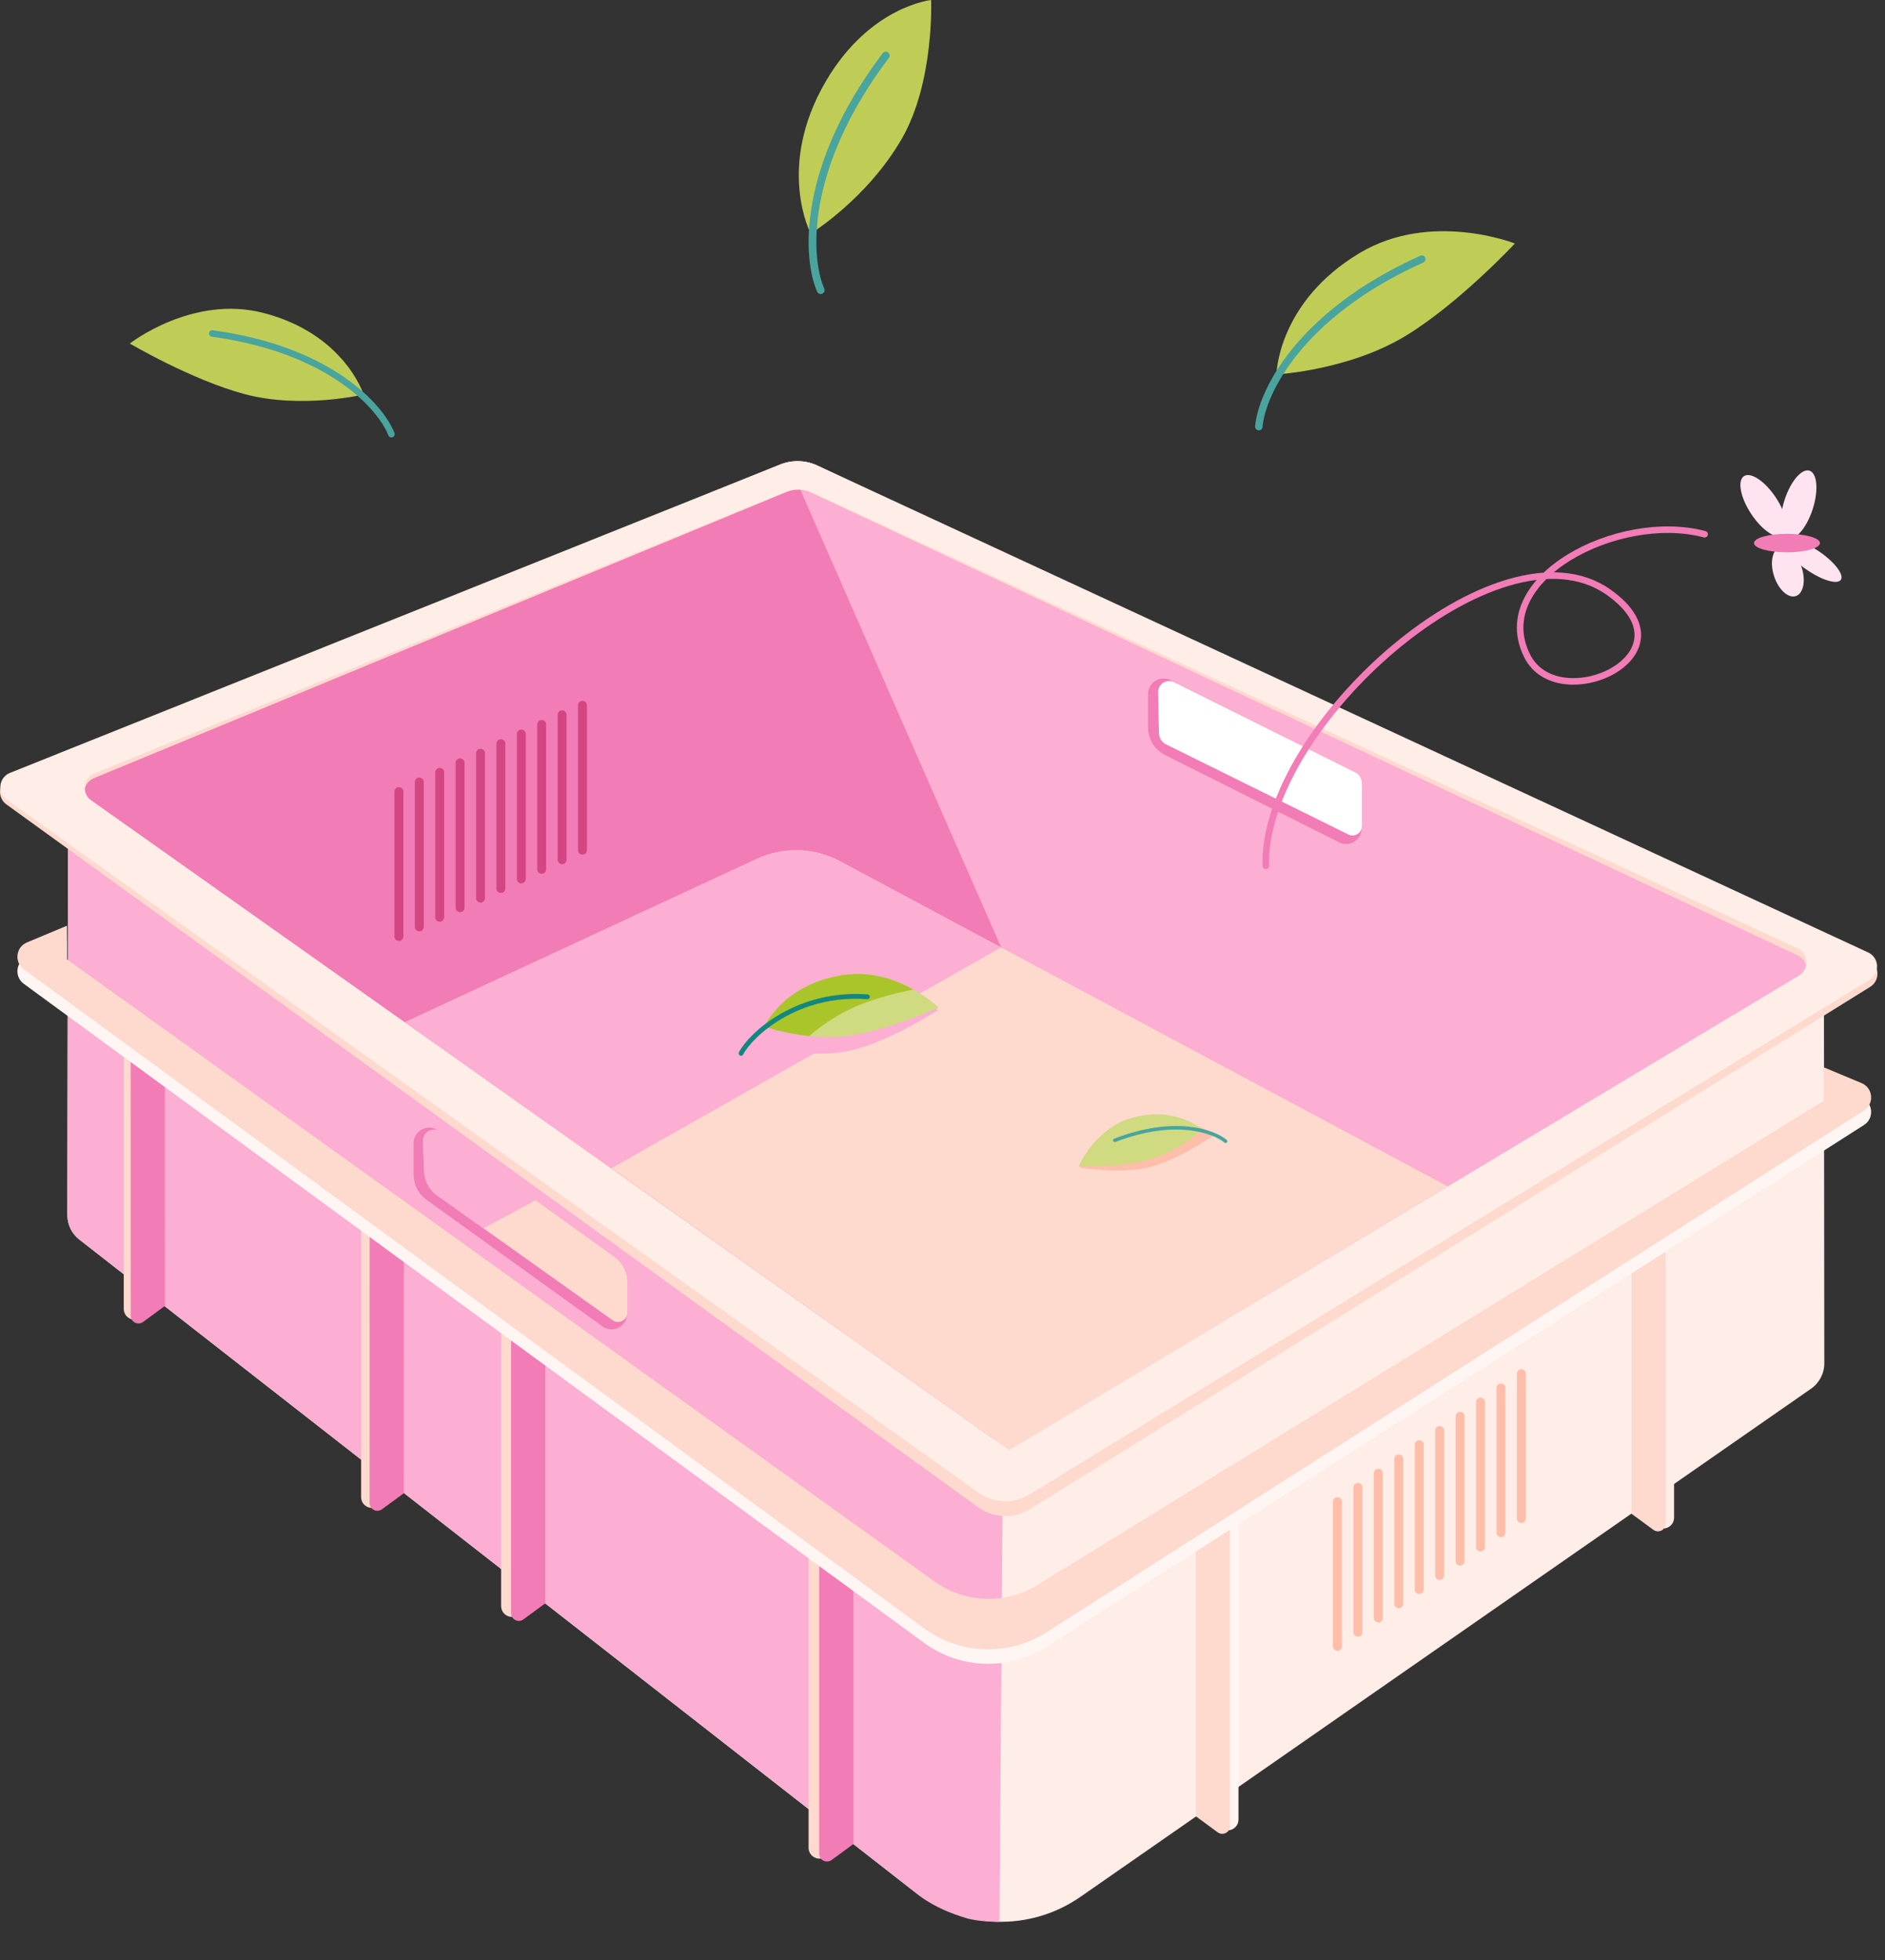<?xml version="1.0" encoding="utf-8"?>
<svg xmlns="http://www.w3.org/2000/svg" fill="none" height="100%" overflow="visible" preserveAspectRatio="none" style="display: block;" viewBox="0 0 176 183" width="100%">
<rect x="0" y="0" width="176" height="183" fill="#333333" stroke="none"/>
<g id="Group 1116600475">
<g id="Group 33243">
<path d="M74.512 45.415L170.296 89.669L170.333 127.263C170.334 128.212 169.87 129.101 169.091 129.642L100.882 177.072C96.195 180.332 89.931 180.158 85.431 176.644L7.401 115.71C6.697 115.161 6.287 114.317 6.288 113.424L6.359 73.203L74.512 45.415Z" fill="#FFEDE7" id="Rectangle 5787"/>
<path d="M6.359 73.203L92.435 136.466C93.183 137.016 93.622 137.891 93.615 138.819L93.312 179.407C93.312 179.407 91.418 179.429 90.161 179.045C87.309 178.175 85.893 176.993 85.893 176.993L7.401 115.71C6.698 115.161 6.287 114.317 6.288 113.424L6.359 73.203Z" fill="#FCAED3" id="Rectangle 5793"/>
<path d="M74.592 45.415L170.376 89.669L94.209 135.365L6.366 73.203H6.439L74.592 45.415Z" fill="#FCAED3" id="Rectangle 5790"/>
<path d="M74.592 45.415L95.434 92.902L94.209 135.365L6.366 73.203H6.439L74.592 45.415Z" fill="#F27CB5" id="Rectangle 5792"/>
<g id="Group 33244">
<path d="M36.831 73.896C36.831 73.83 36.847 73.764 36.878 73.705V73.705C37.078 73.32 37.66 73.462 37.66 73.896V87.423C37.66 87.49 37.645 87.555 37.614 87.614V87.614C37.414 87.999 36.831 87.858 36.831 87.423V73.896Z" fill="#D44583" id="Rectangle 5801"/>
<path d="M38.735 73.001C38.735 72.935 38.751 72.869 38.781 72.811V72.811C38.981 72.425 39.563 72.567 39.563 73.001V86.528C39.563 86.595 39.547 86.66 39.517 86.719V86.719C39.317 87.105 38.735 86.963 38.735 86.528V73.001Z" fill="#D44583" id="Rectangle 5802"/>
<path d="M40.641 72.105C40.641 72.038 40.657 71.973 40.687 71.914V71.914C40.887 71.528 41.47 71.67 41.47 72.105V85.632C41.47 85.698 41.454 85.763 41.423 85.822V85.822C41.224 86.208 40.641 86.066 40.641 85.632V72.105Z" fill="#D44583" id="Rectangle 5803"/>
<path d="M42.544 71.21C42.544 71.143 42.56 71.078 42.59 71.019V71.019C42.79 70.633 43.373 70.775 43.373 71.21V84.737C43.373 84.803 43.357 84.869 43.327 84.927V84.927C43.127 85.313 42.544 85.171 42.544 84.737V71.21Z" fill="#D44583" id="Rectangle 5804"/>
<path d="M44.45 70.315C44.45 70.248 44.466 70.183 44.497 70.124V70.124C44.697 69.739 45.279 69.88 45.279 70.315V83.842C45.279 83.908 45.263 83.974 45.233 84.033V84.033C45.033 84.418 44.45 84.276 44.45 83.842V70.315Z" fill="#D44583" id="Rectangle 5805"/>
<path d="M46.353 69.42C46.353 69.353 46.37 69.288 46.4 69.229V69.229C46.599 68.844 47.182 68.986 47.182 69.42V82.947C47.182 83.013 47.166 83.079 47.136 83.138V83.138C46.936 83.523 46.353 83.381 46.353 82.947V69.42Z" fill="#D44583" id="Rectangle 5806"/>
<path d="M48.26 68.525C48.26 68.459 48.276 68.393 48.306 68.334V68.334C48.506 67.949 49.089 68.091 49.089 68.525V82.052C49.089 82.119 49.073 82.184 49.042 82.243V82.243C48.843 82.628 48.26 82.487 48.26 82.052V68.525Z" fill="#D44583" id="Rectangle 5807"/>
<path d="M50.163 67.628C50.163 67.562 50.179 67.497 50.209 67.438V67.438C50.409 67.052 50.992 67.194 50.992 67.628V81.156C50.992 81.222 50.976 81.287 50.946 81.346V81.346C50.746 81.732 50.163 81.59 50.163 81.156V67.628Z" fill="#D44583" id="Rectangle 5808"/>
<path d="M52.069 66.734C52.069 66.667 52.085 66.602 52.116 66.543V66.543C52.316 66.157 52.898 66.299 52.898 66.734V80.261C52.898 80.327 52.882 80.392 52.852 80.451V80.451C52.652 80.837 52.069 80.695 52.069 80.261V66.734Z" fill="#D44583" id="Rectangle 5809"/>
<path d="M53.972 65.839C53.972 65.772 53.988 65.707 54.019 65.648V65.648C54.218 65.263 54.801 65.404 54.801 65.839V79.366C54.801 79.432 54.785 79.498 54.755 79.556V79.556C54.555 79.942 53.972 79.8 53.972 79.366V65.839Z" fill="#D44583" id="Rectangle 5810"/>
</g>
<g id="Group 33245">
<path d="M124.462 140.171C124.462 140.105 124.478 140.04 124.508 139.981V139.981C124.708 139.595 125.291 139.737 125.291 140.171V153.699C125.291 153.765 125.275 153.83 125.244 153.889V153.889C125.045 154.275 124.462 154.133 124.462 153.699V140.171Z" fill="#FFBEAA" id="Rectangle 5801_2"/>
<path d="M126.372 138.845C126.372 138.779 126.388 138.713 126.418 138.654V138.654C126.618 138.269 127.201 138.411 127.201 138.845V152.372C127.201 152.439 127.185 152.504 127.154 152.563V152.563C126.955 152.948 126.372 152.807 126.372 152.372V138.845Z" fill="#FFBEAA" id="Rectangle 5803_2"/>
<path d="M128.278 137.518C128.278 137.452 128.294 137.387 128.325 137.328V137.328C128.524 136.942 129.107 137.084 129.107 137.518V151.046C129.107 151.112 129.091 151.177 129.061 151.236V151.236C128.861 151.622 128.278 151.48 128.278 151.046V137.518Z" fill="#FFBEAA" id="Rectangle 5804_2"/>
<path d="M130.185 136.19C130.185 136.124 130.2 136.059 130.231 136V136C130.431 135.614 131.013 135.756 131.013 136.19V149.718C131.013 149.784 130.998 149.849 130.967 149.908V149.908C130.767 150.294 130.185 150.152 130.185 149.718V136.19Z" fill="#FFBEAA" id="Rectangle 5805_2"/>
<path d="M132.094 134.864C132.094 134.798 132.11 134.732 132.141 134.673V134.673C132.34 134.288 132.923 134.43 132.923 134.864V148.391C132.923 148.458 132.907 148.523 132.877 148.582V148.582C132.677 148.967 132.094 148.825 132.094 148.391V134.864Z" fill="#FFBEAA" id="Rectangle 5806_2"/>
<path d="M134.004 133.537C134.004 133.471 134.02 133.406 134.05 133.347V133.347C134.25 132.961 134.833 133.103 134.833 133.537V147.065C134.833 147.131 134.817 147.196 134.787 147.255V147.255C134.587 147.641 134.004 147.499 134.004 147.065V133.537Z" fill="#FFBEAA" id="Rectangle 5807_2"/>
<path d="M135.91 132.211C135.91 132.145 135.926 132.079 135.957 132.02V132.02C136.156 131.635 136.739 131.777 136.739 132.211V145.738C136.739 145.805 136.723 145.87 136.693 145.929V145.929C136.493 146.314 135.91 146.172 135.91 145.738V132.211Z" fill="#FFBEAA" id="Rectangle 5808_2"/>
<path d="M137.817 130.884C137.817 130.818 137.833 130.753 137.863 130.694V130.694C138.063 130.308 138.646 130.45 138.646 130.884V144.412C138.646 144.478 138.63 144.543 138.599 144.602V144.602C138.4 144.988 137.817 144.846 137.817 144.412V130.884Z" fill="#FFBEAA" id="Rectangle 5809_2"/>
<path d="M139.727 129.558C139.727 129.492 139.743 129.426 139.773 129.367V129.367C139.973 128.982 140.555 129.124 140.555 129.558V143.085C140.555 143.152 140.54 143.217 140.509 143.276V143.276C140.309 143.661 139.727 143.519 139.727 143.085V129.558Z" fill="#FFBEAA" id="Rectangle 5810_2"/>
<path d="M141.633 128.231C141.633 128.165 141.649 128.1 141.679 128.041V128.041C141.879 127.655 142.462 127.797 142.462 128.231V141.759C142.462 141.825 142.446 141.89 142.416 141.949V141.949C142.216 142.335 141.633 142.193 141.633 141.759V128.231Z" fill="#FFBEAA" id="Rectangle 5811"/>
</g>
<path d="M72.833 43.367C73.955 42.912 75.216 42.945 76.312 43.46L174.465 89.587C175.504 90.075 175.589 91.52 174.614 92.126L96.167 140.875C94.67 141.805 92.76 141.738 91.332 140.705L0.6 75.094C-0.321 74.428 -0.15 73.008 0.903 72.58L72.833 43.367ZM75.747 45.992C75.011 45.647 74.164 45.627 73.413 45.938L8.773 72.642C7.724 73.075 7.559 74.493 8.481 75.155L92.652 135.572C93.596 136.25 94.853 136.297 95.845 135.693L168.002 91.74C168.987 91.14 168.908 89.684 167.863 89.195L75.747 45.992Z" fill="#FDDACD" id="Exclude"/>
<path d="M72.852 43.355C73.962 42.91 75.206 42.943 76.291 43.445L174.423 88.911C175.471 89.397 175.556 90.855 174.571 91.458L96.139 139.508C94.654 140.417 92.77 140.352 91.352 139.341L0.638 74.669C-0.294 74.005 -0.122 72.573 0.94 72.147L72.852 43.355ZM75.732 45.941C75.004 45.604 74.168 45.584 73.425 45.887L8.809 72.204C7.751 72.635 7.587 74.066 8.519 74.726L92.666 134.272C93.603 134.934 94.843 134.981 95.827 134.39L167.958 91.073C168.953 90.475 168.874 89.007 167.82 88.52L75.732 45.941Z" fill="#FFEDE7" id="Exclude_2"/>
<path d="M70.668 80.176C73.143 79.028 76.013 79.109 78.419 80.396L135.158 110.746L94.215 135.365L37.825 95.421L70.668 80.176Z" fill="#FDDACD" id="Rectangle 5791"/>
<path d="M70.668 80.177C73.143 79.028 76.013 79.109 78.419 80.396L93.467 88.446L57.081 109.062L37.825 95.421L70.668 80.177Z" fill="#FCAED3" id="Rectangle 5794"/>
<g id="Group 33229">
<path d="M111.944 138.717L114.964 140.634C115.382 140.9 115.635 141.36 115.635 141.856V169.853C115.635 170.652 114.754 171.137 114.079 170.708L111.944 169.353V138.717Z" fill="#FFF6F3" id="Rectangle 5796"/>
<path d="M111.654 138.917L114.254 140.827C114.626 141.099 114.845 141.532 114.845 141.993V170.467C114.845 171.06 114.171 171.401 113.693 171.05L111.654 169.553V138.917Z" fill="#FDDACD" id="Rectangle 5795"/>
</g>
<g id="Group 33230">
<path d="M152.624 113.656L155.635 115.573C156.053 115.839 156.305 116.299 156.305 116.794V141.673C156.305 142.473 155.423 142.957 154.748 142.528L152.624 141.176V113.656Z" fill="#FFEDE7" id="Rectangle 5796_2"/>
<path d="M152.334 113.856L154.934 115.766C155.306 116.039 155.525 116.472 155.525 116.932L155.526 142.23C155.526 142.823 154.852 143.164 154.374 142.813L152.335 141.316L152.334 113.856Z" fill="#FDDACD" id="Rectangle 5795_2"/>
</g>
<g id="Group 33231">
<path d="M79.392 142.066L76.197 143.988C75.762 144.25 75.496 144.72 75.496 145.228L75.496 172.493C75.496 173.281 76.356 173.767 77.031 173.361L79.392 171.941V142.066Z" fill="#FDDACD" id="Rectangle 5796_3"/>
<path d="M79.682 142.314L77.082 144.224C76.71 144.497 76.491 144.93 76.491 145.391V173.054C76.491 173.647 77.165 173.989 77.643 173.638L79.682 172.14V142.314Z" fill="#F27CB5" id="Rectangle 5795_3"/>
</g>
<g id="Group 33232">
<path d="M15.224 96.006L12.271 97.734C11.827 97.994 11.555 98.469 11.555 98.983L11.555 122.183C11.555 122.965 12.404 123.452 13.079 123.057L15.224 121.802V96.006Z" fill="#FDDACD" id="Rectangle 5796_4"/>
<path d="M15.392 96.113L12.792 98.023C12.42 98.295 12.201 98.728 12.201 99.189L12.206 122.824C12.206 123.416 12.88 123.758 13.358 123.407L15.398 121.909L15.392 96.113Z" fill="#F27CB5" id="Rectangle 5795_4"/>
</g>
<g id="Group 33233">
<path d="M36.907 112.128L34.306 114.038C33.935 114.311 33.716 114.744 33.716 115.205L33.716 139.752C33.716 140.582 34.659 141.059 35.328 140.568L36.907 139.409L36.907 112.128Z" fill="#FDDACD" id="Rectangle 5796_5"/>
<path d="M37.707 112.14L35.106 114.05C34.735 114.323 34.516 114.756 34.516 115.216L34.512 140.311C34.512 140.904 35.186 141.245 35.664 140.894L37.703 139.397L37.707 112.14Z" fill="#F27CB5" id="Rectangle 5795_5"/>
</g>
<g id="Group 33234">
<path d="M49.98 121.494L47.38 123.404C47.009 123.677 46.789 124.11 46.789 124.57L46.789 149.927C46.789 150.757 47.733 151.235 48.402 150.743L49.98 149.584V121.494Z" fill="#FDDACD" id="Rectangle 5796_6"/>
<path d="M50.907 121.673L48.306 123.582C47.935 123.855 47.716 124.288 47.716 124.749V150.592C47.716 151.185 48.39 151.526 48.868 151.175L50.907 149.678V121.673Z" fill="#F27CB5" id="Rectangle 5795_6"/>
</g>
<path d="M6.256 90.918V87.773L2.516 89.335C1.476 89.769 1.31 91.172 2.219 91.838L86.285 153.367C89.656 155.834 94.196 155.979 97.718 153.731L174.035 105.024C175.022 104.396 174.895 102.918 173.816 102.467L170.267 100.985V104.131L96.859 149.322C93.88 151.156 90.092 151.023 87.249 148.985L6.256 90.918Z" fill="#FFF6F3" id="Union"/>
<path d="M6.256 89.562V86.416L2.516 87.978C1.476 88.412 1.31 89.816 2.219 90.481L86.285 152.01C89.656 154.478 94.196 154.622 97.718 152.375L174.035 103.667C175.022 103.039 174.895 101.562 173.816 101.111L170.267 99.629V102.774L96.859 147.965C93.88 149.799 90.092 149.666 87.249 147.628L6.256 89.562Z" fill="#FDDACD" id="Union_2"/>
<g id="Group 33235">
<path d="M38.616 106.715C38.616 105.535 39.951 104.851 40.908 105.54L57.345 117.364C58.101 117.908 58.549 118.782 58.549 119.713V122.65C58.549 123.83 57.214 124.514 56.257 123.825L39.82 112.001C39.065 111.457 38.616 110.583 38.616 109.652V106.715Z" fill="#F27CB5" id="Rectangle 5797"/>
<path d="M39.495 106.57C39.459 105.697 40.445 105.166 41.154 105.676L57.371 117.341C58.127 117.885 58.575 118.759 58.575 119.69V122.534C58.575 123.243 57.773 123.656 57.196 123.245L40.824 111.593C40.095 111.075 39.647 110.249 39.61 109.355L39.495 106.57Z" fill="#FDDACD" id="Rectangle 5798"/>
<path d="M39.494 106.53C39.462 105.658 40.446 105.132 41.154 105.642L50.018 112.034L45.126 114.675L40.808 111.598C40.076 111.076 39.628 110.244 39.596 109.346L39.494 106.53Z" fill="#FCAED3" id="Rectangle 5799"/>
</g>
<g id="Group 33236">
<path d="M107.196 64.786C107.196 63.709 108.33 63.01 109.292 63.492L125.532 71.638C126.511 72.129 127.129 73.13 127.129 74.225V77.338C127.129 78.415 125.995 79.115 125.033 78.632L108.793 70.486C107.814 69.995 107.196 68.994 107.196 67.899V64.786Z" fill="#F27CB5" id="Rectangle 5797_2"/>
<path d="M108.121 64.646C108.102 63.857 108.929 63.332 109.636 63.684L126.513 72.097C126.907 72.293 127.156 72.696 127.156 73.136V77.118C127.156 77.765 126.477 78.188 125.896 77.901L108.858 69.481C108.471 69.29 108.222 68.9 108.212 68.468L108.121 64.646Z" fill="white" id="Rectangle 5798_2"/>
</g>
</g>
<g id="Group 33237">
<path d="M141.441 22.732C141.441 22.732 136.285 28.264 131.309 31.314C125.979 34.581 119.178 34.952 119.178 34.952C119.178 34.952 119.285 28.212 126.931 23.63C133.61 19.628 141.441 22.732 141.441 22.732Z" fill="#BFCD57" id="Rectangle 5800"/>
<path d="M117.536 39.826C117.789 36.783 121.187 29.395 132.749 24.189" id="Vector 689" stroke="#49A49E" stroke-linecap="round" stroke-width="0.694"/>
</g>
<g id="Group 33291">
<path d="M86.939 0C86.939 0 87.247 7.626 84.225 12.904C80.988 18.558 75.694 21.807 75.694 21.807C75.694 21.807 72.418 15.594 77.113 7.578C81.215 0.577 86.939 0 86.939 0Z" fill="#BFCD57" id="Rectangle 5800_2"/>
<path d="M76.629 27.086C75.338 24.178 74.747 15.725 82.709 5.179" id="Vector 689_2" stroke="#49A49E" stroke-linecap="round" stroke-width="0.724"/>
</g>
<g id="Group 33238">
<path d="M12.121 32.068C12.121 32.068 17.849 35.45 22.807 36.783C28.118 38.211 33.947 36.829 33.947 36.829C33.947 36.829 32.178 31.17 24.586 29.21C17.954 27.498 12.121 32.068 12.121 32.068Z" fill="#BFCD57" id="Rectangle 5800_3"/>
<path d="M36.545 40.529C35.573 38.026 30.866 32.641 19.815 31.13" id="Vector 689_3" stroke="#49A49E" stroke-linecap="round" stroke-width="0.611"/>
</g>
<g id="Group 33244_2">
<path d="M87.568 94.296C87.568 94.296 82.927 97.331 79.247 98.11C75.305 98.945 71.087 97.494 71.087 97.494C71.087 97.494 72.605 93.424 78.238 92.29C83.158 91.3 87.568 94.296 87.568 94.296Z" fill="#FCAED3" id="Rectangle 5801_3"/>
<path d="M87.646 94.062C87.646 94.062 83.21 96.081 79.494 96.668C75.513 97.296 71.374 95.836 71.374 95.836C71.374 95.836 73.102 91.85 78.786 91.012C83.751 90.279 87.646 94.062 87.646 94.062Z" fill="#CFDA81" id="Rectangle 5800_4"/>
<path d="M85.285 92.375C84.136 92.6 81.51 93.185 79.385 94.192C77.875 94.908 76.549 95.87 75.537 96.723C73.172 96.47 71.374 95.836 71.374 95.836C71.374 95.836 73.103 91.85 78.787 91.012C81.378 90.629 83.678 91.477 85.285 92.375Z" fill="#AAC529" id="Intersect"/>
<path d="M69.193 98.332C70.096 96.583 74.43 92.567 80.984 93.054" id="Vector 689_4" stroke="#12877F" stroke-linecap="round" stroke-width="0.448"/>
</g>
<g id="Group 33245_2">
<path d="M100.81 109.006C100.81 109.006 104.997 109.675 107.645 108.871C110.481 108.01 113.383 105.929 113.383 105.929C113.383 105.929 110.33 103.632 106.298 104.901C102.777 106.009 100.81 109.006 100.81 109.006Z" fill="#FFBEAA" id="Rectangle 5801_4"/>
<path d="M100.702 108.897C100.702 108.897 104.286 109.004 106.973 108.344C109.851 107.637 112.244 105.469 112.244 105.469C112.244 105.469 109.937 103.258 105.843 104.306C102.267 105.223 100.702 108.897 100.702 108.897Z" fill="#CFDA81" id="Rectangle 5800_5"/>
<path d="M114.432 106.539C113.322 105.61 109.699 104.291 104.09 106.452" id="Vector 689_5" stroke="#49A49E" stroke-linecap="round" stroke-width="0.329"/>
</g>
<g id="Group 33242">
<path d="M118.189 80.829C117.825 67.797 139.957 48.035 150.198 55.288C158.483 61.157 145.482 67.015 142.59 61.23C138.974 53.999 151.113 47.728 159.161 49.874" id="Vector 6" stroke="#F27CB5" stroke-linecap="round" stroke-width="0.611"/>
<g id="Group 33240">
<ellipse cx="164.659" cy="47.215" fill="#FFE3F1" id="Ellipse 138" rx="3.315" ry="1.381" transform="rotate(56.528 164.659 47.215)"/>
<ellipse cx="2.391" cy="1.369" fill="#FFE3F1" id="Ellipse 140" rx="2.391" ry="1.369" transform="matrix(-0.253 -0.967 -0.991 0.131 168.891 55.498)"/>
<ellipse cx="167.937" cy="47.097" fill="#FFE3F1" id="Ellipse 139" rx="3.315" ry="1.381" transform="rotate(107.793 167.937 47.097)"/>
<ellipse cx="3.126" cy="1.082" fill="#FFE3F1" id="Ellipse 141" rx="3.126" ry="1.082" transform="matrix(-0.804 -0.595 -0.796 0.605 172.661 53.552)"/>
<ellipse cx="166.847" cy="50.696" fill="#F27CB5" id="Ellipse 137" rx="3.081" ry="0.864"/>
</g>
</g>
</g>
</svg>